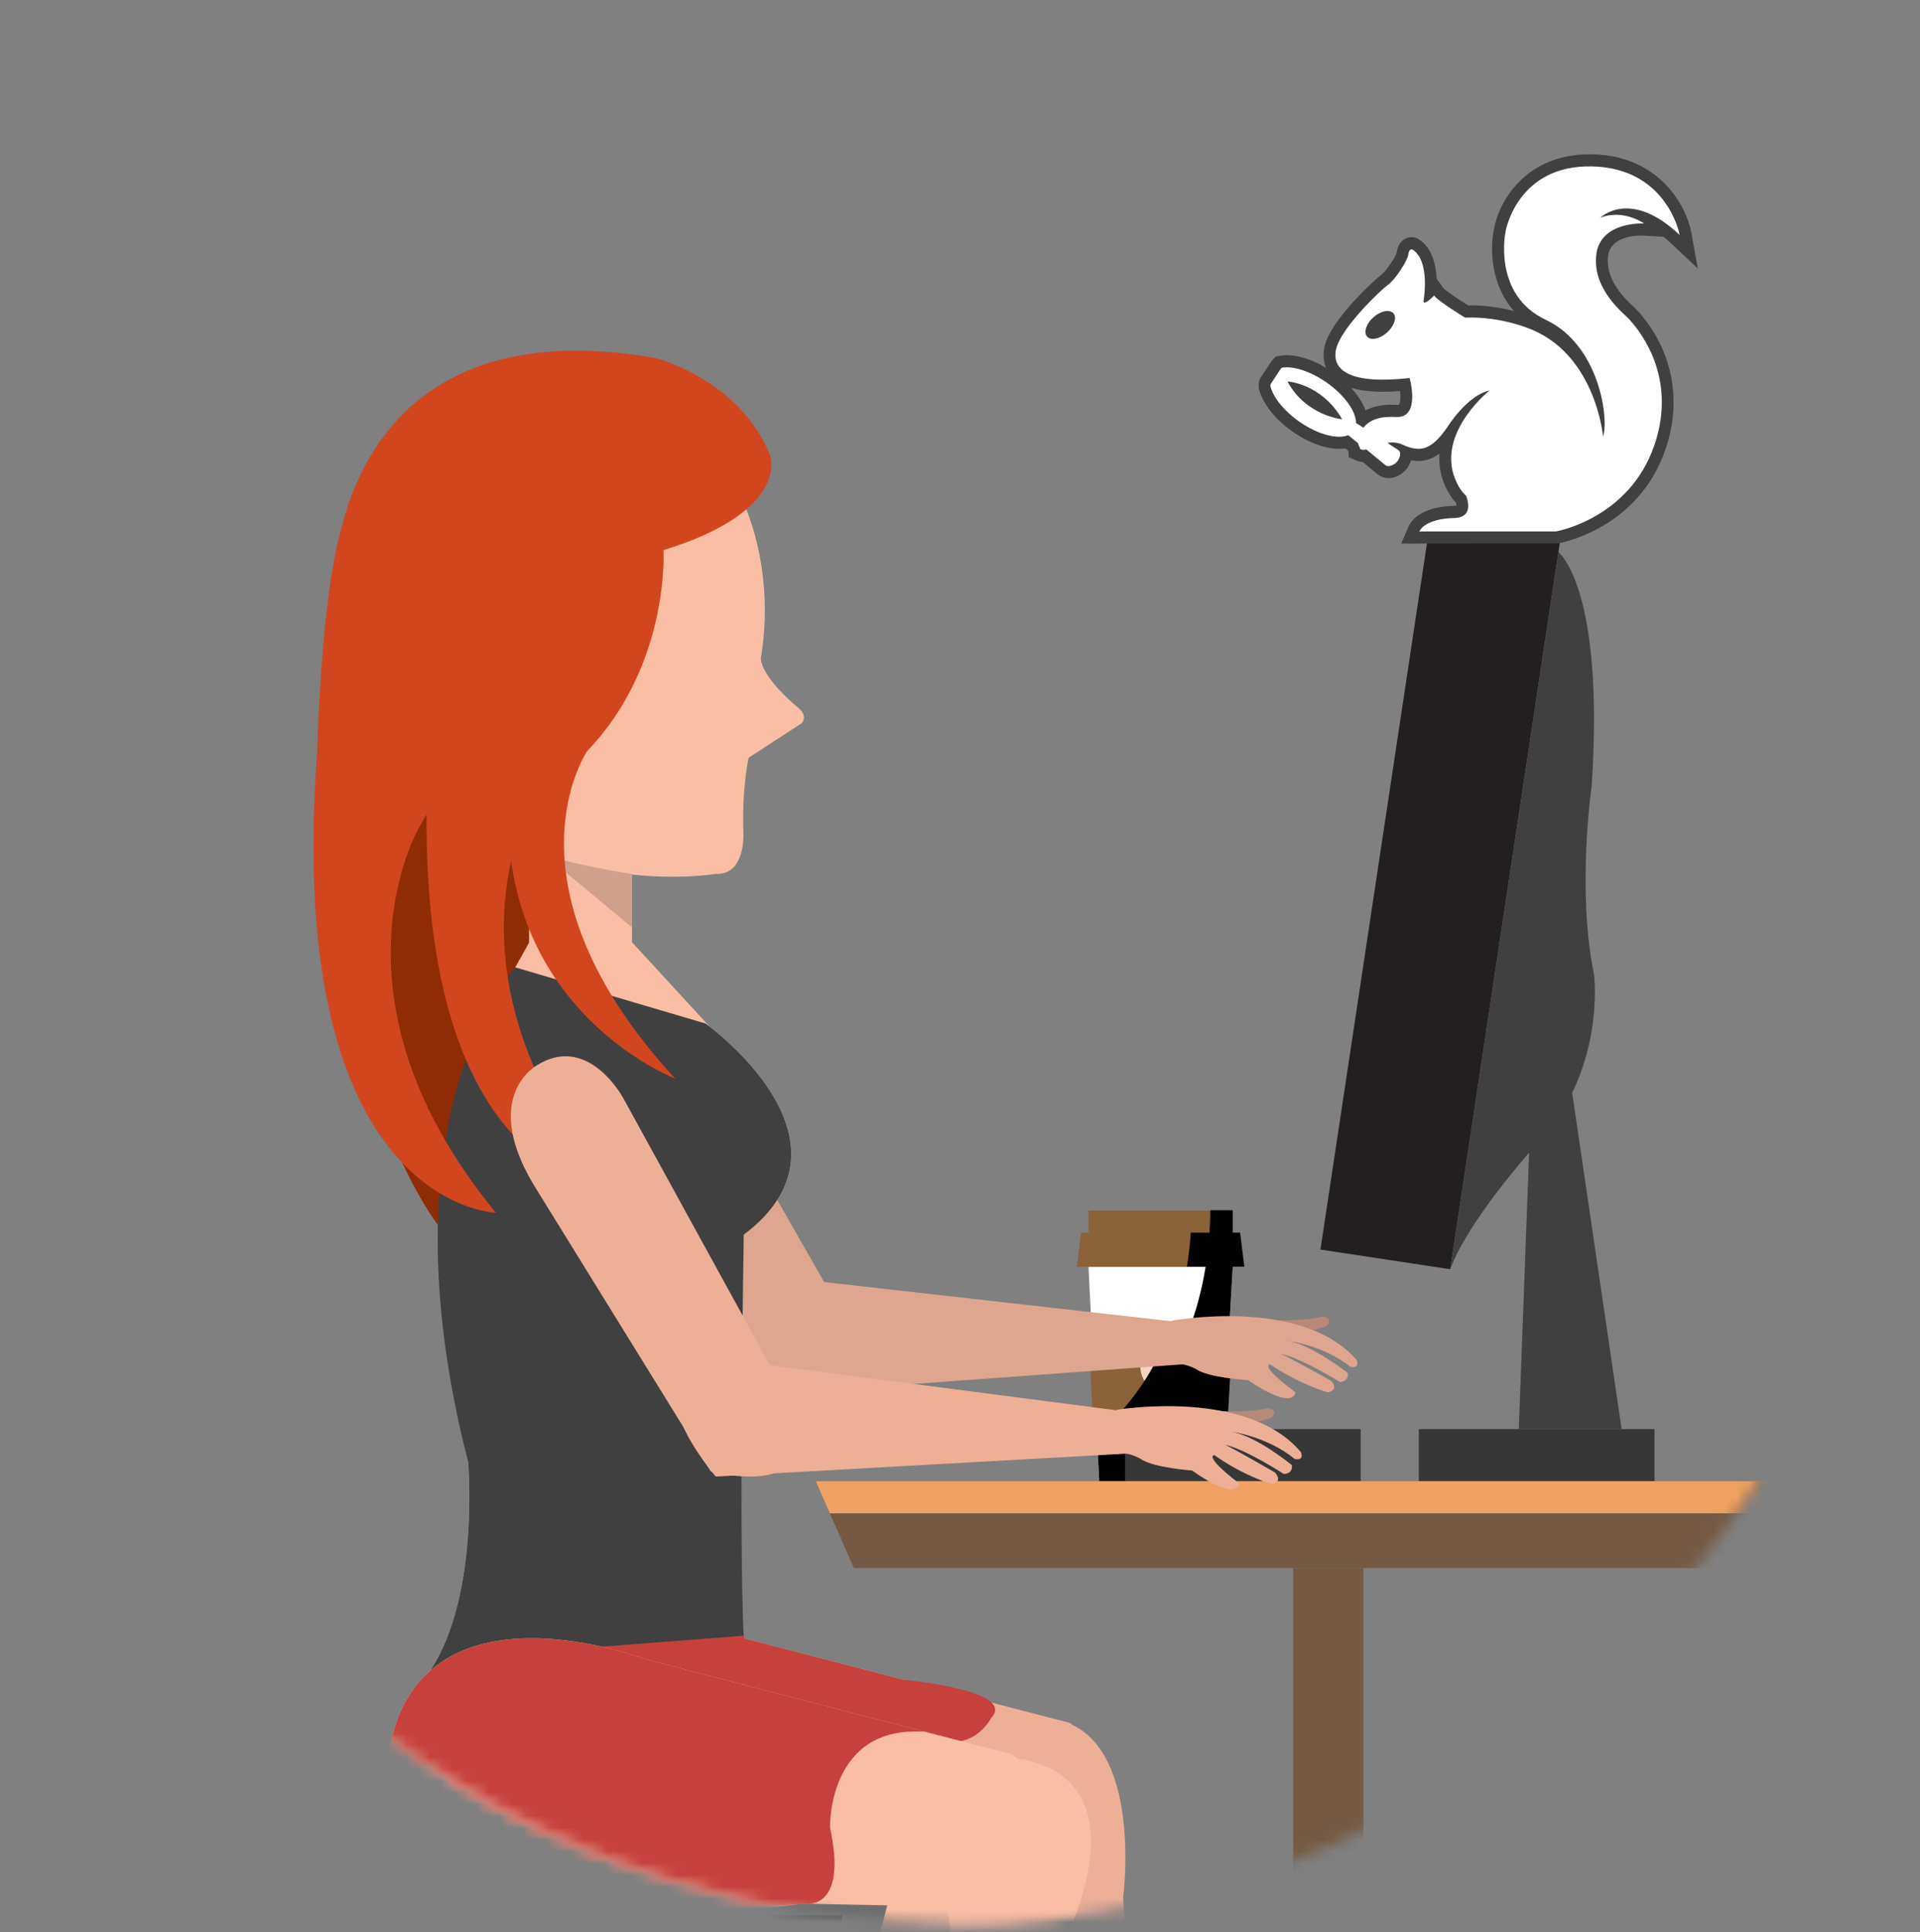 <?xml version="1.0" encoding="UTF-8"?>
<svg width="163px" height="164px" viewBox="0 0 163 164" version="1.1" xmlns="http://www.w3.org/2000/svg" xmlns:xlink="http://www.w3.org/1999/xlink">
    <rect x="0" y="0" width="163" height="164" fill="#808080" stroke="none"/>
    <!-- Generator: sketchtool 45.2 (43514) - http://www.bohemiancoding.com/sketch -->
    <title>FECB04E9-588B-4279-8C12-0B24669C3D43</title>
    <desc>Created with sketchtool.</desc>
    <defs>
        <polygon id="path-1" points="6.65584924e-15 162.575 6.65584924e-15 0.253 161.97 0.253 161.97 162.575"></polygon>
        <path d="M80.985,0.253 C36.258,0.253 0,36.59 0,81.413 C0,126.238 36.258,162.575 80.985,162.575 C125.711,162.575 161.97,126.238 161.97,81.413 C161.97,36.59 125.711,0.253 80.985,0.253 Z" id="path-3"></path>
    </defs>
    <g id="sanaluzman" stroke="none" stroke-width="1" fill="none" fill-rule="evenodd">
        <g id="SINCAPP-NEDIR" transform="translate(-111, -1707)">
            <g id="calisma-basladi" transform="translate(111, 1707)">
                <g id="Group-3" transform="translate(0, 0.631)">
                    <mask id="mask-2" fill="white">
                        <use xlink:href="#path-1"></use>
                    </mask>
                    <g id="Clip-2"></g>
                    <path d="M161.97,81.413 C161.97,126.238 125.711,162.575 80.985,162.575 C36.258,162.575 -0,126.238 -0,81.413 C-0,36.59 36.258,0.252 80.985,0.252 C125.711,0.252 161.97,36.59 161.97,81.413" id="Fill-1" mask="url(#mask-2)"></path>
                </g>
                <g id="Group-52" transform="translate(0, 0.631)">
                    <polygon id="Fill-4" fill="#FFFFFF" points="103.603 125.21 93.327 125.21 92.409 106.893 104.655 106.893"></polygon>
                    <polygon id="Fill-6" fill="#8C6239" points="105.277 104.006 91.765 104.006 91.426 106.894 105.637 106.894"></polygon>
                    <mask id="mask-4" fill="white">
                        <use xlink:href="#path-3"></use>
                    </mask>
                    <g id="Clip-9"></g>
                    <polygon id="Fill-8" fill="#8C6239" mask="url(#mask-4)" points="92.409 104.006 104.656 104.006 104.656 102.108 92.409 102.108"></polygon>
                    <polygon id="Fill-10" fill="#8C6239" mask="url(#mask-4)" points="92.402 112.328 92.753 119.32 104.258 119.32 104.661 112.328"></polygon>
                    <path d="M98.989,116.208 C98.628,115.251 97.839,114.91 97.237,114.584 C97.102,114.51 96.978,114.64 96.942,114.717 C96.62,115.44 96.893,116.477 97.67,117.251 C98.414,117.989 99.489,118.247 100.202,117.983 C100.27,117.957 100.311,117.809 100.268,117.769 C99.643,117.17 99.149,116.633 98.989,116.208" id="Fill-11" fill="#F5D4BE" mask="url(#mask-4)"></path>
                    <path d="M100.074,114.82 C99.295,114.046 98.255,113.782 97.537,114.113 C97.458,114.151 97.325,114.273 97.519,114.364 C98.169,114.662 98.951,115.118 99.283,116.054 C99.43,116.465 99.826,117.008 100.419,117.564 C100.467,117.613 100.486,117.641 100.548,117.641 C100.593,117.641 100.664,117.597 100.701,117.538 C101.169,116.818 100.922,115.662 100.074,114.82" id="Fill-12" fill="#F5D4BE" mask="url(#mask-4)"></path>
                    <path d="M105.637,106.873 L105.277,103.989 L104.655,103.989 L104.655,102.09 L102.749,102.09 C102.747,102.647 102.727,103.286 102.681,103.989 L101.092,103.989 C101.033,104.863 100.931,105.837 100.764,106.873 L102.354,106.873 C102.081,108.563 101.632,110.424 100.909,112.309 L99.314,112.309 C98.399,114.697 97.047,117.123 95.057,119.301 L96.651,119.301 C95.66,120.384 94.513,121.406 93.183,122.328 L93.326,125.191 L103.603,125.191 L103.942,119.301 L104.254,119.301 L104.655,112.309 L104.342,112.309 L104.655,106.873 L105.637,106.873 Z" id="Fill-13" fill="#000000" mask="url(#mask-4)"></path>
                    <polygon id="Fill-14" fill="#231F20" mask="url(#mask-4)" points="123.121 107.095 132.593 44.311 121.572 42.64 112.1 105.425"></polygon>
                    <path d="M132.303,46.229 C132.303,46.229 136.249,49.208 135.124,66.114 C135.124,66.114 133.84,74.944 135.326,82.081 C135.326,82.081 136.434,90.534 130.064,96.921 C130.064,96.921 124.613,102.993 123.121,107.095 L132.303,46.229 Z" id="Fill-15" fill="#404041" mask="url(#mask-4)"></path>
                    <polygon id="Fill-16" fill="#404041" mask="url(#mask-4)" points="133.27 90.755 129.99 92.49 128.939 120.665 137.668 120.665"></polygon>
                    <polygon id="Fill-17" fill="#383738" mask="url(#mask-4)" points="120.451 125.198 140.46 125.198 140.46 120.664 120.451 120.664"></polygon>
                    <polygon id="Fill-18" fill="#383738" mask="url(#mask-4)" points="95.509 125.198 115.517 125.198 115.517 120.664 95.509 120.664"></polygon>
                    <polygon id="Fill-19" fill="#745A44" mask="url(#mask-4)" points="224.749 132.463 72.49 132.463 69.252 125.082 228.09 125.082"></polygon>
                    <polygon id="Fill-20" fill="#EEA163" mask="url(#mask-4)" points="228.09 125.082 69.252 125.082 70.45 127.813 226.855 127.813"></polygon>
                    <polygon id="Fill-21" fill="#745A44" mask="url(#mask-4)" points="109.787 233.046 115.75 233.046 115.75 132.464 109.787 132.464"></polygon>
                    <path d="M108.494,111.428 C108.494,111.428 110.724,111.515 112.267,111.103 C112.267,111.103 113.27,111.206 112.638,111.895 C112.638,111.895 111.634,112.326 110.24,112.504 L108.494,111.428 Z" id="Fill-22" fill="#B78977" mask="url(#mask-4)"></path>
                    <path d="M66.032,107.74 L99.872,111.555 L100.832,115.132 L65.535,117.71 C65.535,117.71 57.186,108.441 66.032,107.74" id="Fill-23" fill="#DEA68E" mask="url(#mask-4)"></path>
                    <path d="M49.757,83.069 C54.08,80.246 57.134,85.721 57.134,85.721 L70.436,109.002 C77.152,120.393 65.101,117.271 65.101,117.271 L50.027,93.79 C44.768,85.876 49.757,83.069 49.757,83.069" id="Fill-24" fill="#DEA68E" mask="url(#mask-4)"></path>
                    <path d="M99.822,115.153 L99.461,111.465 C99.461,111.465 110.513,109.397 115.176,114.802 C115.466,115.579 114.647,115.374 114.647,115.374 C112.337,113.531 109.249,113.147 109.249,113.147 C111.475,113.54 114.42,115.903 114.42,115.903 C114.532,116.669 113.746,116.665 113.746,116.665 C113.746,116.665 110.607,114.686 108.745,114.272 C109.898,114.823 113.003,116.556 113.003,116.556 C113.748,117.404 112.71,117.54 112.71,117.54 C112.71,117.54 110.309,116.867 107.831,115.169 C107.831,115.169 106.822,115.194 109.974,117.531 C109.974,117.531 109.93,119.203 105.954,116.504 C105.954,116.504 102.628,116.333 101.54,115.573 C101.54,115.573 100.585,115.042 99.822,115.153" id="Fill-25" fill="#DEA68E" mask="url(#mask-4)"></path>
                    <path d="M47.858,61.91 C47.858,61.91 49.731,78.248 43.133,87.601 C43.133,87.601 38.995,91.462 37.173,103.336 C37.173,103.336 24.296,86.564 32.711,61.032 L47.858,61.91 Z" id="Fill-26" fill="#8F2C06" mask="url(#mask-4)"></path>
                    <path d="M90.841,145.605 L59.594,137.499 C59.594,137.499 37.827,129.186 37.599,148.781 C37.599,148.781 37.008,160.653 73.479,158.28 L89.212,158.593 C89.212,158.593 100.467,153.712 90.841,145.605" id="Fill-27" fill="#EDB097" mask="url(#mask-4)"></path>
                    <path d="M73.479,158.279 C37.008,160.654 37.599,148.781 37.599,148.781 C37.827,129.186 59.594,137.498 59.594,137.498 L76.707,141.939 C76.707,141.939 86.375,142.819 84.153,145.17 C84.153,145.17 82.302,148.856 78.303,146.282" id="Fill-28" fill="#C6413B" mask="url(#mask-4)"></path>
                    <polygon id="Fill-29" fill="#404041" mask="url(#mask-4)" points="34.356 168.767 71.474 168.767 71.474 161.927 34.356 161.927"></polygon>
                    <path d="M82.53,154.949 C82.883,155.381 82.53,158.648 82.53,159.105 C82.53,162.958 69.378,166.083 53.153,166.083 C36.93,166.083 23.776,162.958 23.776,159.105 C23.776,158.648 23.424,154.938 23.776,154.505 L82.53,154.949 Z" id="Fill-30" fill="#6D6E70" mask="url(#mask-4)"></path>
                    <path d="M23.776,154.949 C23.776,158.802 36.93,161.927 53.152,161.927 C69.378,161.927 82.53,158.802 82.53,154.949 C82.53,151.097 69.378,147.973 53.152,147.973 C36.93,147.973 23.776,151.097 23.776,154.949" id="Fill-31" fill="#A6A8AB" mask="url(#mask-4)"></path>
                    <path d="M36.583,141.075 C40.729,134.741 39.742,123.459 39.742,123.459 C33.817,98.919 41.075,86.237 41.075,86.237 L59.887,86.237 C59.887,86.237 73.809,96.147 63.143,104.162 C63.143,104.162 61.96,136.343 63.441,144.506" id="Fill-32" fill="#FABEA4" mask="url(#mask-4)"></path>
                    <path d="M67.563,59.276 C64.475,56.602 64.587,55.238 64.587,55.238 C65.6,49.412 64.436,42.192 60.254,37.4 C56.943,33.607 50.829,31.723 45.81,32.164 C42.393,32.463 38.082,34.797 36.07,37.502 C36.07,37.502 27.984,46.652 36.07,63.402 C36.07,63.402 39.976,70.214 46.371,71.799 C53.758,74.754 60.764,73.537 60.764,73.537 C63.263,73.678 63.117,70.159 63.117,70.159 C62.97,66.131 63.559,63.683 63.559,63.683 L68.058,60.755 C68.058,60.755 68.73,60.099 67.563,59.276" id="Fill-33" fill="#FABEA4" mask="url(#mask-4)"></path>
                    <path d="M65.383,38.041 C65.383,38.041 67.456,43.56 53.237,46.898 C53.237,46.898 48.614,49.119 47.742,53.721 C47.742,53.721 43.531,51.809 44.532,56.344 C44.532,56.344 46.577,61.513 44.379,65.805 C44.379,65.805 43.347,69.279 45.478,71.46 C45.478,71.46 31.316,68.063 28.353,48.396 C28.353,48.396 28.798,24.992 55.754,29.774 C55.754,29.774 62.865,31.659 65.383,38.041" id="Fill-34" fill="#D1461E" mask="url(#mask-4)"></path>
                    <polygon id="Fill-35" fill="#FABEA4" mask="url(#mask-4)" points="44.912 79.705 53.655 79.705 53.655 71.42 44.912 71.42"></polygon>
                    <path d="M53.655,73.562 C53.655,73.562 47.858,72.645 46.052,71.774 L53.655,78.082 L53.655,73.562 Z" id="Fill-36" fill="#D0A08B" mask="url(#mask-4)"></path>
                    <polygon id="Fill-37" fill="#FABEA4" mask="url(#mask-4)" points="53.668 79.354 60.254 86.515 41.075 86.237 44.928 79.354"></polygon>
                    <path d="M36.583,141.075 C40.729,134.741 39.742,123.459 39.742,123.459 C32.139,93.759 43.741,81.472 43.741,81.472 L59.887,86.237 C59.887,86.237 73.809,96.147 63.143,104.162 C63.143,104.162 62.702,129.977 63.142,138.419 C63.142,138.419 57.298,138.884 51.73,139.28 C46.16,139.674 51.73,139.28 51.73,139.28" id="Fill-38" fill="#404041" mask="url(#mask-4)"></path>
                    <path d="M51.082,139.129 L63.132,138.202 L63.556,142.466 C63.556,142.466 53.189,139.992 51.082,139.129" id="Fill-39" fill="#C6413B" mask="url(#mask-4)"></path>
                    <path d="M43.717,55.908 C44.097,57.661 45.307,58.904 46.418,58.682 C47.53,58.461 48.121,56.861 47.741,55.106 C47.36,53.353 46.152,52.111 45.04,52.332 C43.928,52.554 43.335,54.154 43.717,55.908" id="Fill-40" fill="#FABEA4" mask="url(#mask-4)"></path>
                    <path d="M56.326,46.066 C56.326,46.066 56.895,55.784 49.853,63.109 C49.853,63.109 42.107,74.39 57.319,90.915 C57.319,90.915 37.147,83.204 44.912,57.569 C44.912,57.569 46.633,51.207 46.053,49.736 C46.053,49.736 48.017,44.744 56.326,46.066" id="Fill-41" fill="#D1461E" mask="url(#mask-4)"></path>
                    <path d="M49.01,41.245 C49.01,41.245 52.868,54.778 45.239,67.336 C45.239,67.336 36.592,81.8 51.71,100.151 C51.71,100.151 33.629,99.706 36.525,61.083 C36.525,61.083 36.95,51.564 35.669,49.671 C35.669,49.671 36.872,42.004 49.01,41.245" id="Fill-42" fill="#D1461E" mask="url(#mask-4)"></path>
                    <path d="M39.407,43.395 C39.407,43.395 43.264,56.927 35.636,69.486 C35.636,69.486 26.986,83.951 42.107,102.302 C42.107,102.302 24.025,101.857 26.922,63.234 C26.922,63.234 27.245,50.025 28.992,44.186 C28.992,44.186 35.669,42.425 39.407,43.395" id="Fill-43" fill="#D1461E" mask="url(#mask-4)"></path>
                    <path d="M89.154,145.236 C97.23,146.198 95.351,160.448 95.351,160.448 C96.239,174.053 94.406,174.984 94.515,186.992 C94.568,192.982 93.972,200.187 93.681,206.172 L87.262,206.272 C85.539,198.427 83.44,190.335 82.146,182.408 C81.245,176.893 81.277,166.788 80.434,161.259 C80.434,161.259 78.54,143.97 89.154,145.236" id="Fill-44" fill="#EDB097" mask="url(#mask-4)"></path>
                    <path d="M85.954,148.276 L54.706,140.17 C54.706,140.17 32.938,131.858 32.712,151.452 C32.712,151.452 32.121,163.326 68.591,160.952 L84.325,161.265 C84.325,161.265 95.58,156.383 85.954,148.276" id="Fill-45" fill="#FABEA4" mask="url(#mask-4)"></path>
                    <path d="M78.554,146.356 L54.706,140.17 C54.706,140.17 32.939,131.859 32.712,151.452 C32.712,151.452 32.121,163.326 68.591,160.952 C68.591,160.952 71.96,161.292 70.466,154.505 C70.466,154.505 70.213,145.74 78.554,146.356" id="Fill-46" fill="#C6413B" mask="url(#mask-4)"></path>
                    <path d="M89.473,149.656 C96.572,153.634 89.413,166.089 89.413,166.089 C85.054,179.003 83.008,179.161 78.537,190.305 C76.306,195.864 73.013,202.294 70.466,207.715 L64.495,205.354 C65.889,197.446 67.027,189.161 68.846,181.341 C70.115,175.896 73.992,166.569 75.313,161.135 C75.313,161.135 80.142,144.429 89.473,149.656" id="Fill-47" fill="#FABEA4" mask="url(#mask-4)"></path>
                    <path d="M103.824,119.146 C103.824,119.146 106.053,119.271 107.603,118.885 C107.603,118.885 108.603,119.004 107.96,119.683 C107.96,119.683 106.949,120.097 105.553,120.251 L103.824,119.146 Z" id="Fill-48" fill="#B78977" mask="url(#mask-4)"></path>
                    <path d="M61.431,114.731 L95.204,119.124 L96.099,122.717 L60.764,124.691 C60.764,124.691 52.575,115.281 61.431,114.731" id="Fill-49" fill="#EDB097" mask="url(#mask-4)"></path>
                    <path d="M45.58,89.785 C49.95,87.037 52.909,92.564 52.909,92.564 L65.813,116.069 C72.334,127.575 60.337,124.245 60.337,124.245 L45.666,100.511 C40.542,92.508 45.58,89.785 45.58,89.785" id="Fill-50" fill="#EDB097" mask="url(#mask-4)"></path>
                    <path d="M95.09,122.72 L94.792,119.028 C94.792,119.028 105.879,117.148 110.449,122.633 C110.726,123.416 109.911,123.196 109.911,123.196 C107.632,121.312 104.551,120.876 104.551,120.876 C106.768,121.308 109.673,123.721 109.673,123.721 C109.772,124.489 108.986,124.472 108.986,124.472 C108.986,124.472 105.882,122.441 104.029,121.995 C105.17,122.564 108.246,124.35 108.246,124.35 C108.976,125.21 107.936,125.328 107.936,125.328 C107.936,125.328 105.546,124.616 103.098,122.875 C103.098,122.875 102.089,122.883 105.2,125.273 C105.2,125.273 105.127,126.944 101.199,124.176 C101.199,124.176 97.875,123.95 96.8,123.17 C96.8,123.17 95.856,122.625 95.09,122.72" id="Fill-51" fill="#EDB097" mask="url(#mask-4)"></path>
                </g>
                <g id="Group-59" transform="translate(125.609, 29.796) scale(-1, 1) translate(-125.609, -29.796) translate(106.838, 12.506)">
                    <path d="M30.433,23.082 C32.211,20.023 35.081,19.869 35.081,19.869 C33.512,22.792 30.433,23.082 30.433,23.082 M26.544,14.528 C26.786,14.23 27.387,14.333 27.888,14.76 C28.388,15.187 28.597,15.785 28.364,16.084 C28.122,16.383 27.521,16.281 27.021,15.853 C26.52,15.417 26.303,14.828 26.544,14.528 M36.474,20.048 C36.474,20.048 35.739,18.929 35.656,18.801 C35.63,18.758 35.598,18.733 35.573,18.707 C34.629,18.536 33.194,18.972 31.81,19.921 C30.249,20.997 29.257,22.399 29.257,23.397 L28.631,23.799 C28.105,23.099 27.162,22.808 25.86,22.885 C23.741,23.005 24.709,19.579 24.709,19.579 C29.84,20.151 31.367,18.887 30.942,17.093 C30.508,15.297 27.145,12.086 26.553,11.675 C25.969,11.265 24.91,9.685 24.826,9.111 C24.751,8.54 24.476,8.667 24.476,8.667 C22.907,9.641 23.533,13.068 23.533,13.068 C23.491,13.478 22.632,12.581 22.632,12.581 C22.281,13.068 20.003,14.451 20.003,14.451 C16.79,14.333 14.245,15.512 14.245,15.512 C8.88,17.818 8.288,24.534 8.288,24.534 C7.779,23.107 8.564,16.802 13.145,14.64 C17.725,12.487 16.557,7.112 16.557,7.112 C16.557,7.112 15.581,1.456 9.19,1.618 C2.806,1.781 1.781,7.438 1.781,7.438 C6.01,3.447 8.521,5.977 8.521,5.977 C6.562,5.199 4.801,6.463 4.801,6.463 C4.801,6.463 8.597,6.233 8.873,9.206 C9.148,12.179 6.428,14.162 6.053,14.605 C5.694,15.034 1.789,19.084 3.942,25.311 C6.094,31.54 12.286,32.6 12.286,32.6 L23.883,32.6 C23.691,32.156 22.824,31.497 20.946,31.463 C19.069,31.421 19.928,29.549 19.928,29.549 C20.67,28.943 21.021,27.635 21.021,27.635 C22.039,23.894 17.926,20.638 17.926,20.638 C19.844,21.048 21.513,23.757 21.513,23.757 C22.873,25.714 23.808,25.927 25.327,25.226 C25.736,25.038 26.228,25.013 26.587,25.089 L25.661,25.705 C25.385,25.894 25.535,26.328 25.718,26.61 C25.902,26.892 26.461,27.184 26.737,26.996 L28.388,25.637 C28.647,25.73 28.905,25.611 28.905,25.611 C28.914,25.44 29.089,25.27 29.073,25.116 L29.924,24.431 C30.825,24.799 32.469,24.389 34.029,23.312 C35.347,22.406 36.257,21.261 36.516,20.331 C36.557,20.091 36.474,20.048 36.474,20.048" id="Fill-53" fill="#FFFFFF"></path>
                    <path d="M26.255,21.844 C27.128,21.844 27.862,22.008 28.453,22.331 C28.684,21.69 29.108,21.033 29.687,20.406 C28.648,20.727 27.264,20.821 25.519,20.687 C25.46,21.252 25.502,21.732 25.62,21.842 C25.62,21.842 25.663,21.866 25.805,21.859 C25.959,21.849 26.109,21.844 26.255,21.844 L26.255,21.844 Z M12.379,31.572 L19.043,31.572 C19.033,31.557 19.025,31.544 19.016,31.53 C18.417,30.539 18.913,29.341 19.019,29.112 L19.119,28.895 L19.301,28.747 C19.663,28.45 19.964,27.684 20.052,27.36 C20.876,24.337 17.346,21.479 17.31,21.451 L13.895,18.727 L18.131,19.631 C20.401,20.116 22.169,22.893 22.363,23.208 C23.503,24.844 23.971,24.725 24.914,24.288 C25.481,24.028 26.185,23.952 26.793,24.083 L27.693,24.278 C27.27,23.917 26.511,23.879 25.918,23.912 C24.936,23.961 24.348,23.513 24.043,23.118 C23.08,21.879 23.625,19.714 23.744,19.292 L23.979,18.463 L24.819,18.556 C28.707,18.992 29.671,18.251 29.875,18.012 C29.934,17.944 30.071,17.784 29.965,17.335 C29.892,17.032 29.686,16.648 29.403,16.228 C29.351,16.408 29.268,16.575 29.149,16.727 C28.787,17.173 28.236,17.36 27.623,17.256 C27.197,17.183 26.754,16.965 26.378,16.644 C25.421,15.811 25.163,14.623 25.77,13.872 C26.019,13.567 26.381,13.376 26.794,13.337 C26.828,13.333 26.861,13.331 26.894,13.33 C26.494,12.939 26.163,12.647 25.99,12.526 C25.547,12.215 24.93,11.469 24.468,10.718 C24.366,11.448 24.42,12.33 24.521,12.879 L24.547,13.027 L24.532,13.175 C24.486,13.627 24.206,13.998 23.802,14.141 C23.43,14.275 23.062,14.211 22.636,13.931 C22.03,14.392 21.214,14.912 20.515,15.337 L20.262,15.491 L19.966,15.48 C17.024,15.386 14.684,16.439 14.66,16.449 C9.907,18.494 9.295,24.568 9.29,24.629 L8.871,29.163 L7.345,24.888 C6.688,23.046 7.549,16.148 12.723,13.705 C16.525,11.919 15.617,7.522 15.575,7.336 C15.533,7.104 14.658,2.644 9.45,2.644 C9.373,2.644 9.295,2.645 9.215,2.647 C6.976,2.705 5.495,3.52 4.525,4.475 C7.426,3.493 9.203,5.219 9.228,5.243 L12.694,8.733 L9.312,7.392 C9.606,7.858 9.809,8.423 9.873,9.109 C10.156,12.159 7.883,14.277 7.027,15.075 C6.93,15.165 6.854,15.234 6.809,15.284 L6.733,15.371 C5.35,16.948 3.271,20.29 4.888,24.968 C6.703,30.216 11.721,31.434 12.379,31.572 L12.379,31.572 Z M25.428,33.629 L12.119,33.615 C11.843,33.568 5.317,32.378 2.994,25.655 C1.56,21.506 2.378,17.256 5.238,13.995 C5.363,13.848 5.496,13.719 5.675,13.552 C6.388,12.887 8.06,11.33 7.873,9.304 C7.691,7.342 4.982,7.486 4.861,7.49 L3.146,7.594 C2.925,7.772 2.696,7.972 2.461,8.194 L0.24,10.287 L0.792,7.249 C1.199,5.009 3.472,0.735 9.165,0.589 C14.895,0.469 17.156,4.676 17.546,6.933 C17.899,8.554 17.841,11.656 15.847,13.892 C16.875,13.63 18.245,13.386 19.736,13.416 C20.639,12.855 21.64,12.175 21.841,11.948 L22.413,11.15 C22.472,9.927 22.812,8.497 23.955,7.788 L24.057,7.732 C24.392,7.576 24.787,7.593 25.115,7.778 C25.386,7.931 25.728,8.262 25.822,8.975 C25.912,9.312 26.747,10.563 27.121,10.825 C27.601,11.159 31.375,14.604 31.917,16.845 C32.103,17.632 32,18.25 31.797,18.717 C33.212,17.875 34.655,17.494 35.747,17.694 L36.059,17.75 L36.283,17.98 C36.32,18.013 36.43,18.117 36.524,18.284 L37.257,19.396 C37.463,19.645 37.592,20.018 37.504,20.513 C37.144,21.826 36.062,23.155 34.588,24.167 C33.05,25.23 31.393,25.738 30.159,25.55 L29.941,25.724 C29.928,25.755 29.914,25.784 29.902,25.807 L29.877,26.29 L29.32,26.548 C29.23,26.59 29.001,26.682 28.701,26.699 L27.365,27.798 C26.886,28.13 26.344,28.159 25.806,27.928 C25.422,27.763 25.085,27.493 24.883,27.183 C24.749,26.975 24.649,26.764 24.586,26.556 C23.701,26.731 22.925,26.552 22.174,25.987 C22.219,26.605 22.169,27.249 21.989,27.912 C21.949,28.062 21.591,29.325 20.783,30.146 C20.757,30.24 20.739,30.338 20.735,30.41 C20.783,30.42 20.858,30.433 20.968,30.435 C23.253,30.478 24.448,31.365 24.801,32.183 L25.428,33.629 Z" id="Fill-55" fill="#404041"></path>
                    <path d="M30.433,23.082 C32.211,20.023 35.081,19.869 35.081,19.869 C33.512,22.792 30.433,23.082 30.433,23.082 M26.072,14.103 C26.374,13.73 27.123,13.858 27.747,14.39 C28.371,14.923 28.631,15.668 28.34,16.041 C28.039,16.414 27.289,16.287 26.665,15.754 C26.041,15.211 25.771,14.476 26.072,14.103 M36.474,20.048 C36.474,20.048 35.739,18.929 35.656,18.801 C35.63,18.758 35.598,18.733 35.573,18.707 C34.629,18.536 33.194,18.972 31.81,19.921 C30.249,20.997 29.257,22.399 29.257,23.397 L28.631,23.799 C28.105,23.099 27.162,22.808 25.86,22.885 C23.741,23.005 24.709,19.579 24.709,19.579 C29.84,20.151 31.367,18.887 30.942,17.093 C30.508,15.297 27.145,12.086 26.553,11.675 C25.969,11.265 24.91,9.685 24.826,9.111 C24.751,8.54 24.476,8.667 24.476,8.667 C22.907,9.641 23.533,13.068 23.533,13.068 C23.491,13.478 22.632,12.581 22.632,12.581 C22.281,13.068 20.003,14.451 20.003,14.451 C16.79,14.333 14.245,15.512 14.245,15.512 C8.88,17.818 8.288,24.534 8.288,24.534 C7.779,23.107 8.564,16.802 13.145,14.64 C17.725,12.487 16.557,7.112 16.557,7.112 C16.557,7.112 15.581,1.456 9.19,1.618 C2.806,1.781 1.781,7.438 1.781,7.438 C6.01,3.447 8.521,5.977 8.521,5.977 C6.562,5.199 4.801,6.463 4.801,6.463 C4.801,6.463 8.597,6.233 8.873,9.206 C9.148,12.179 6.428,14.162 6.053,14.605 C5.694,15.034 1.789,19.084 3.942,25.311 C6.094,31.54 12.286,32.6 12.286,32.6 L23.883,32.6 C23.691,32.156 22.824,31.497 20.946,31.463 C19.069,31.421 19.928,29.549 19.928,29.549 C20.67,28.943 21.021,27.635 21.021,27.635 C22.039,23.894 17.926,20.638 17.926,20.638 C19.844,21.048 21.513,23.757 21.513,23.757 C22.873,25.714 23.808,25.927 25.327,25.226 C25.736,25.038 26.228,25.013 26.587,25.089 L25.661,25.705 C25.385,25.894 25.535,26.328 25.718,26.61 C25.902,26.892 26.461,27.184 26.737,26.996 L28.388,25.637 C28.647,25.73 28.905,25.611 28.905,25.611 C28.914,25.44 29.089,25.27 29.073,25.116 L29.924,24.431 C30.825,24.799 32.469,24.389 34.029,23.312 C35.347,22.406 36.257,21.261 36.516,20.331 C36.557,20.091 36.474,20.048 36.474,20.048" id="Fill-57" fill="#FFFFFF"></path>
                </g>
            </g>
        </g>
    </g>
</svg>